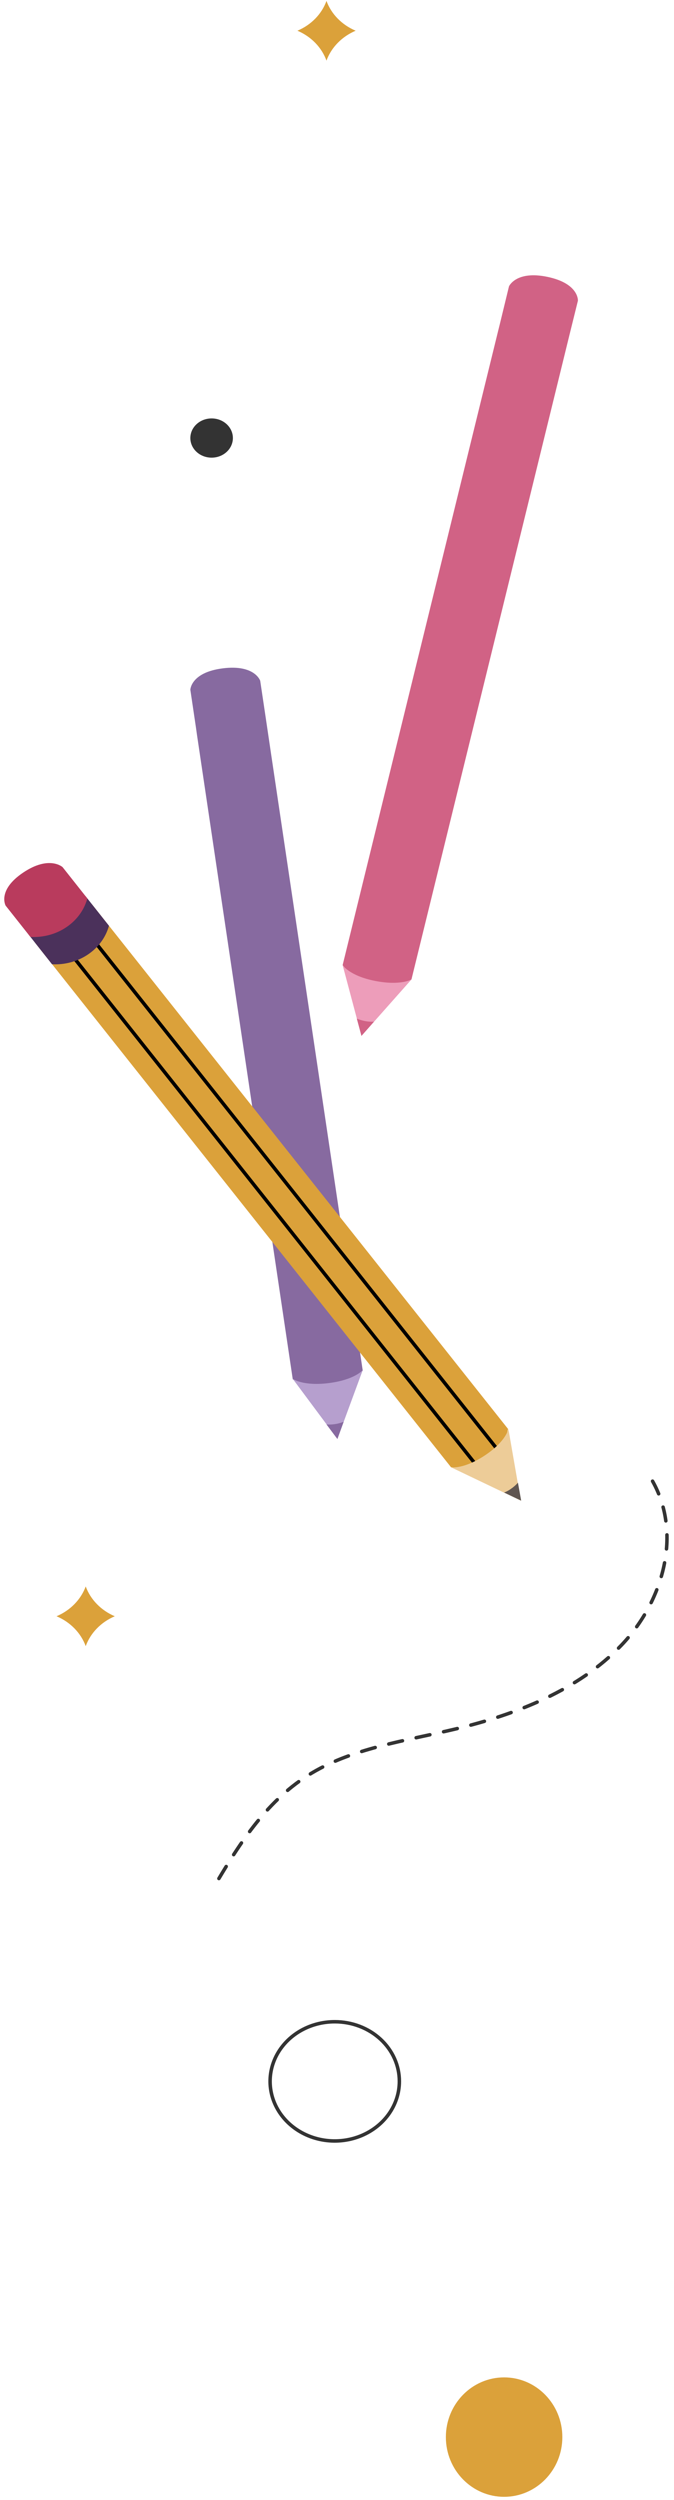 <?xml version="1.0" encoding="UTF-8"?> <svg xmlns="http://www.w3.org/2000/svg" width="96" height="356" viewBox="0 0 96 356" fill="none"> <path d="M56.883 296.391C56.883 298.07 56.343 299.712 55.331 301.109C54.318 302.505 52.879 303.593 51.196 304.235C49.513 304.877 47.661 305.044 45.875 304.716C44.089 304.387 42.448 303.577 41.161 302.388C39.874 301.199 38.999 299.685 38.646 298.037C38.292 296.39 38.477 294.682 39.176 293.131C39.876 291.581 41.058 290.256 42.574 289.325C44.09 288.394 45.872 287.899 47.694 287.902C48.902 287.902 50.098 288.121 51.214 288.548C52.33 288.975 53.344 289.6 54.197 290.389C55.051 291.177 55.728 292.113 56.188 293.143C56.649 294.173 56.885 295.277 56.883 296.391V296.391Z" stroke="#333333" stroke-width="0.5" stroke-linecap="round" stroke-linejoin="round"></path> <path d="M30.142 65.172C31.815 65.172 33.172 63.921 33.172 62.378C33.172 60.835 31.815 59.584 30.142 59.584C28.468 59.584 27.111 60.835 27.111 62.378C27.111 63.921 28.468 65.172 30.142 65.172Z" fill="#333333"></path> <path d="M38.586 107.19L37.824 102.044L37.063 96.945C37.063 96.945 36.301 94.593 31.731 95.174C27.161 95.754 27.111 98.227 27.111 98.227L27.923 103.693L28.055 104.64L41.699 196.416L47.279 199.76L51.667 195.18L38.586 107.19Z" fill="#876AA0"></path> <path d="M48.057 204.905L41.699 196.355C41.699 196.355 43.172 197.424 46.865 196.951C50.557 196.477 51.667 195.103 51.667 195.103L48.057 204.905Z" fill="#B69FCE"></path> <path d="M46.501 202.844L48.057 204.921L48.951 202.463C48.518 202.637 48.061 202.755 47.593 202.814C47.231 202.862 46.865 202.872 46.501 202.844Z" fill="#876AA0"></path> <path d="M79.832 52.912L81.074 47.843L82.316 42.819C82.316 42.819 82.481 40.377 77.994 39.43C73.507 38.483 72.497 40.774 72.497 40.774L71.189 46.163L70.957 47.095L48.802 137.436L52.743 142.383L58.605 139.482L79.832 52.912Z" fill="#D16285"></path> <path d="M51.485 147.513L48.802 137.436C48.802 137.436 49.763 138.963 53.405 139.68C57.048 140.398 58.605 139.482 58.605 139.482L51.485 147.513Z" fill="#ED9DBA"></path> <path d="M50.822 145.054L51.484 147.513L53.273 145.482C52.8 145.515 52.326 145.479 51.865 145.375C51.507 145.301 51.157 145.193 50.822 145.054Z" fill="#D16285"></path> <path d="M72.364 203.486L70.874 209.455L64.251 208.952L4.94 134.184L13.053 128.718L72.364 203.486Z" fill="#DBA13A"></path> <path d="M10.223 136L67.513 208.234" stroke="black" stroke-width="0.5" stroke-linecap="round" stroke-linejoin="round"></path> <path d="M13.335 133.893L70.626 206.127" stroke="black" stroke-width="0.5" stroke-linecap="round" stroke-linejoin="round"></path> <path d="M12.21 127.649C11.352 126.856 10.216 126.372 9.005 126.285C7.795 126.198 6.591 126.513 5.61 127.173C4.63 127.833 3.938 128.796 3.661 129.886C3.383 130.975 3.537 132.121 4.096 133.115L7.408 137.314C9.24 137.412 11.052 136.918 12.533 135.918C14.014 134.917 15.07 133.473 15.521 131.832L12.21 127.649Z" fill="#4B315B"></path> <path d="M8.914 123.481C8.914 123.481 7.026 121.755 3.301 124.259C-0.425 126.763 0.8 128.962 0.8 128.962L4.327 133.42C6.161 133.524 7.976 133.033 9.458 132.032C10.94 131.031 11.995 129.583 12.441 127.939L8.914 123.481Z" fill="#B93B5D"></path> <path d="M74.186 213.699L64.251 208.951C64.251 208.951 66.089 209.241 69.103 207.226C72.116 205.21 72.414 203.485 72.414 203.485L74.186 213.699Z" fill="#EDCC98"></path> <path d="M71.802 212.539L74.236 213.7L73.772 211.135C73.476 211.476 73.13 211.779 72.746 212.035C72.458 212.243 72.141 212.413 71.802 212.539Z" fill="#605651"></path> <path d="M92.947 210.921C97.152 218.387 94.52 227.99 88.493 234.296C82.466 240.602 73.673 244.113 64.848 246.22C57.628 247.946 49.946 248.953 43.819 252.847C37.693 256.74 33.884 262.909 30.357 268.894" stroke="#333333" stroke-width="0.5" stroke-linecap="round" stroke-linejoin="round" stroke-dasharray="2 2"></path> <path d="M71.801 355.554C76.383 355.554 80.097 351.747 80.097 347.05C80.097 342.353 76.383 338.546 71.801 338.546C67.22 338.546 63.506 342.353 63.506 347.05C63.506 351.747 67.22 355.554 71.801 355.554Z" fill="#DBA13A"></path> <path d="M16.349 230.159C15.38 230.571 14.513 231.161 13.801 231.894C13.089 232.626 12.547 233.485 12.209 234.418C11.867 233.485 11.323 232.626 10.608 231.893C9.893 231.161 9.024 230.57 8.053 230.159C9.022 229.748 9.89 229.16 10.604 228.43C11.319 227.7 11.865 226.844 12.209 225.914C12.55 226.844 13.093 227.7 13.805 228.429C14.517 229.159 15.382 229.748 16.349 230.159Z" fill="#DBA13A"></path> <path d="M50.657 4.374C49.687 4.786 48.817 5.376 48.103 6.109C47.388 6.841 46.843 7.7 46.501 8.634C46.163 7.701 45.621 6.842 44.91 6.109C44.198 5.377 43.331 4.786 42.362 4.374C43.33 3.965 44.197 3.378 44.909 2.648C45.621 1.918 46.163 1.061 46.501 0.13C46.843 1.061 47.388 1.918 48.103 2.648C48.818 3.378 49.687 3.966 50.657 4.374Z" fill="#DBA13A"></path> </svg> 